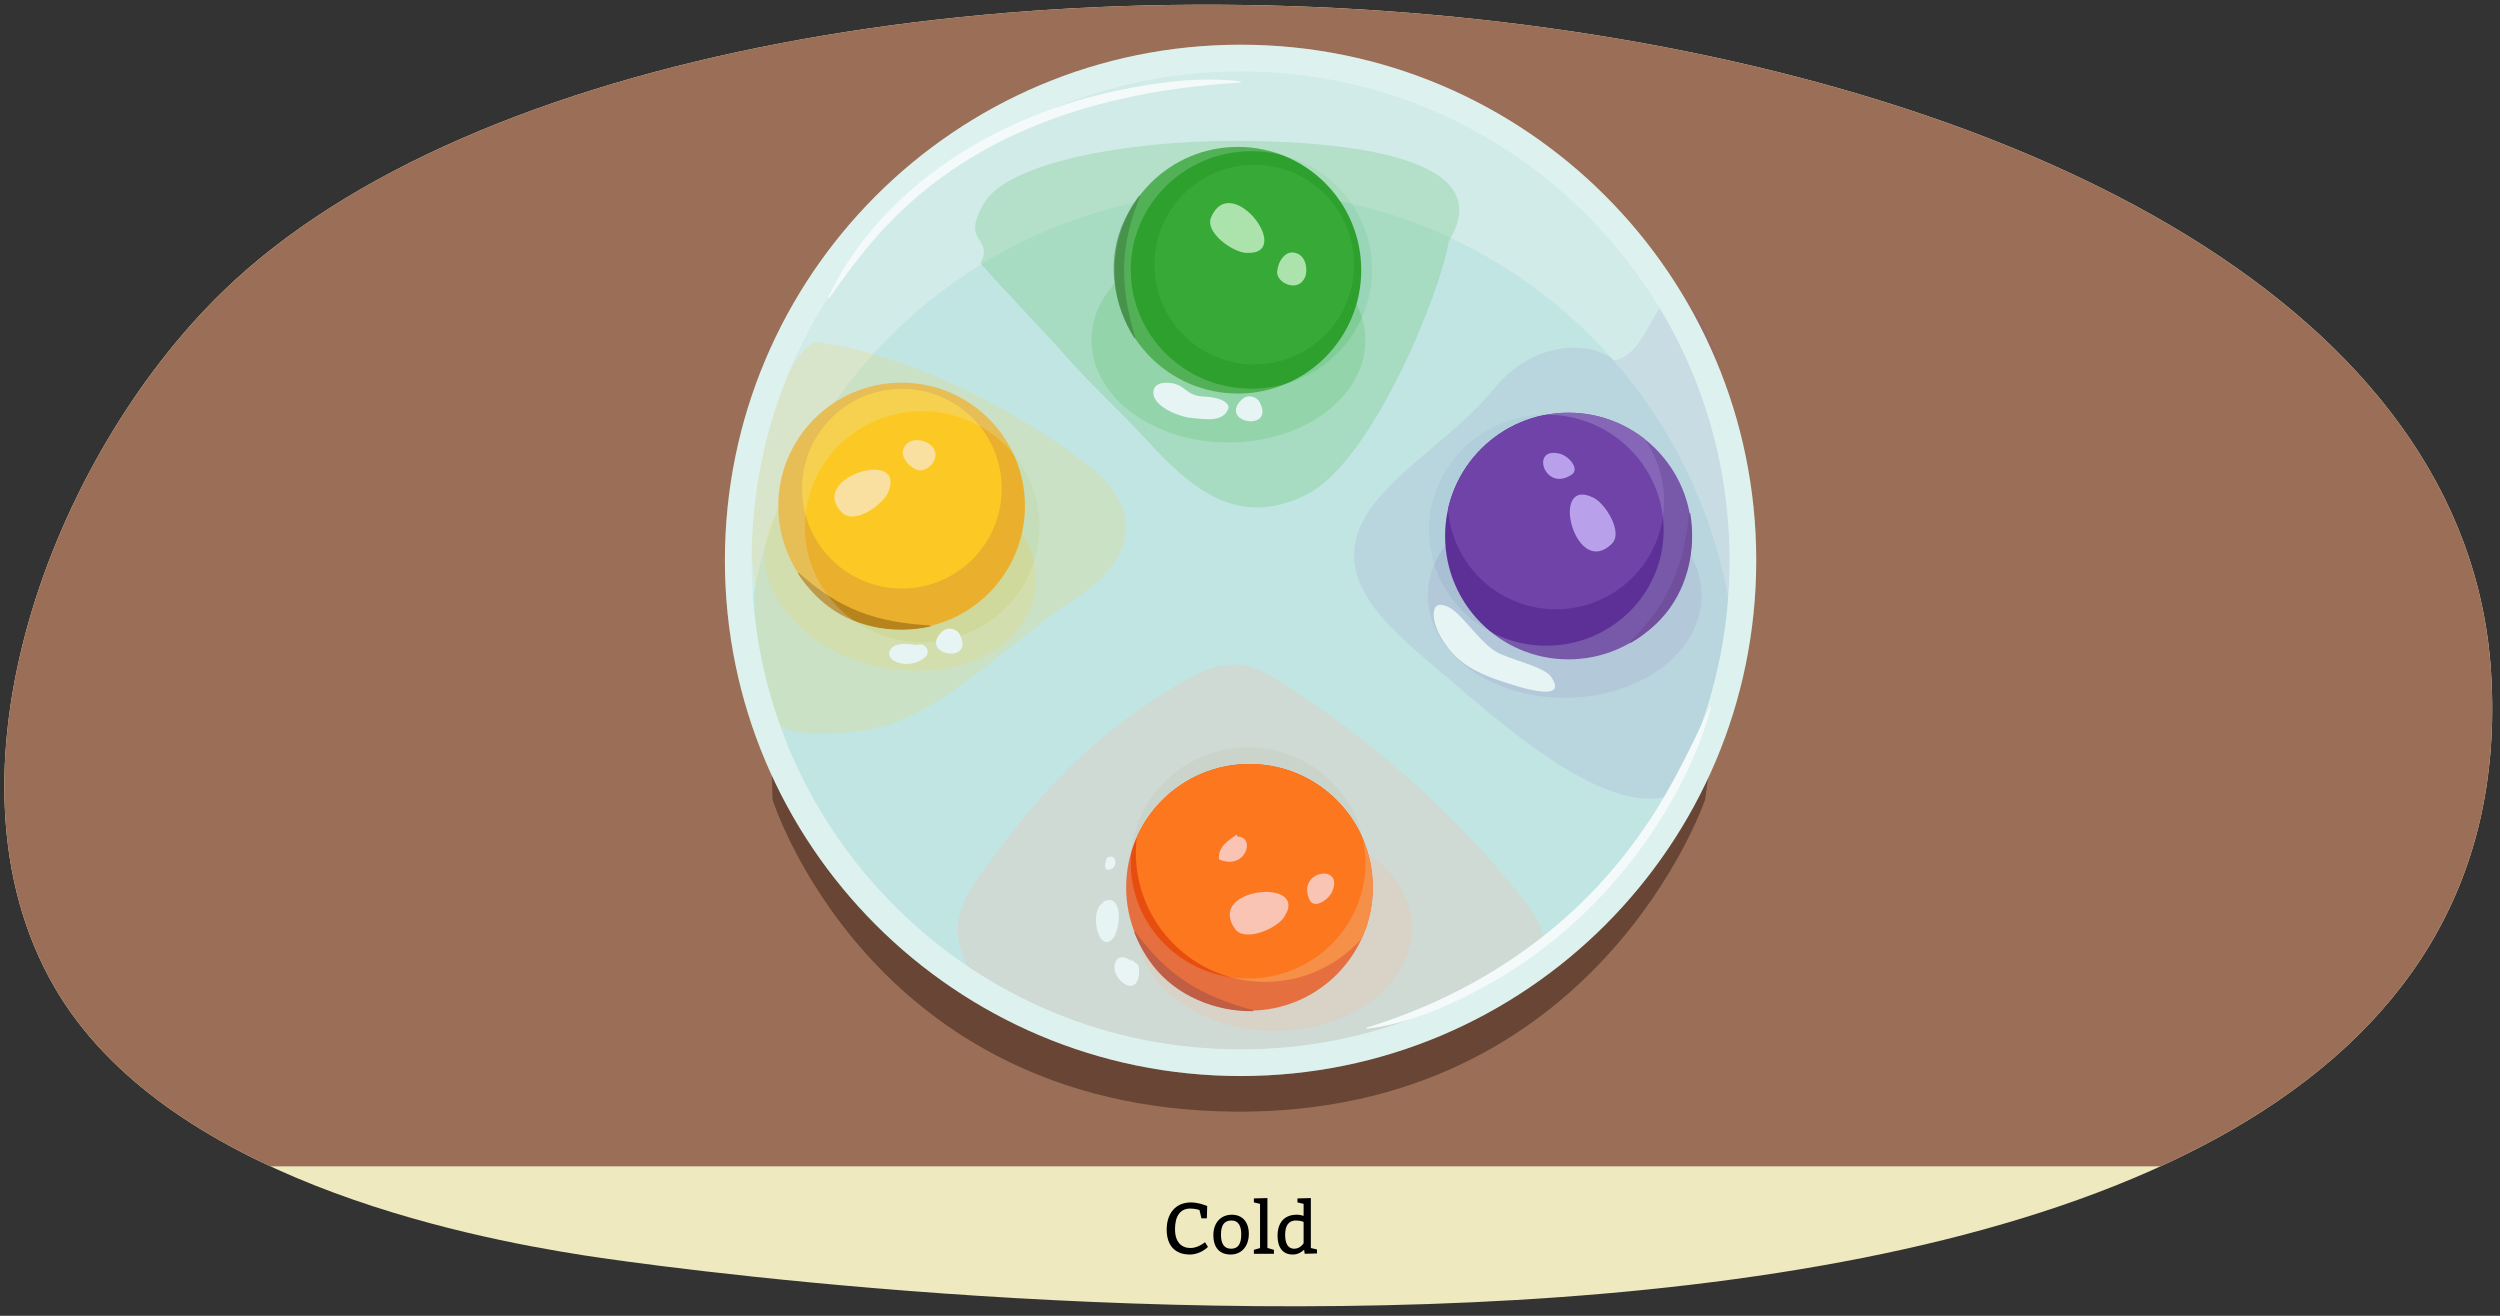 <?xml version="1.0" encoding="UTF-8"?><svg id="uuid-3fa0a627-acef-47c8-bb11-841897857ffc" xmlns="http://www.w3.org/2000/svg" width="760" height="400" xmlns:xlink="http://www.w3.org/1999/xlink" viewBox="0 0 760 400"><rect x="0" y="0" width="760" height="400" fill="#333333" stroke="none"/><defs><clipPath id="uuid-33dc8903-3f7f-43a4-abfc-ced6596e132a"><path d="M177.871,381.684c37.254,5.782,595.768,84.18,579.421-177.303C743.392-17.952,219.781-59.334,67.584,88.763,15.508,139.436-20.499,235.83,16.438,299.884c33.45,58.006,124.179,76.018,161.433,81.8Z" style="fill:#efe9bf;"/></clipPath><clipPath id="uuid-7104de49-2448-47f6-aa1f-aed2a960cf76"><circle cx="377.133" cy="175.626" r="150.717" style="fill:none;"/></clipPath><clipPath id="uuid-a1e24e2d-8f7b-4a96-8494-2e02ae8c4f2f"><circle cx="379.844" cy="269.744" r="37.492" style="fill:#e84d10;"/></clipPath><clipPath id="uuid-0a4363f8-677e-4f6d-8900-5aeb3bcd65ee"><circle cx="476.801" cy="162.951" r="37.492" style="fill:#5c3096;"/></clipPath><clipPath id="uuid-173cfbb1-e23f-4086-8de9-8f06f70f83e0"><circle cx="376.323" cy="82.147" r="37.492" style="fill:#2ea02e;"/></clipPath><clipPath id="uuid-ef565a20-567a-45e3-927b-f3dd011cb0a2"><circle cx="274.088" cy="153.817" r="37.492" style="fill:#eaaf2d;"/></clipPath></defs><g><path d="M177.871,381.684c37.254,5.782,595.768,84.18,579.421-177.303C743.392-17.952,219.781-59.334,67.584,88.763,15.508,139.436-20.499,235.83,16.438,299.884c33.45,58.006,124.179,76.018,161.433,81.8Z" style="fill:#efe9bf;"/><g style="clip-path:url(#uuid-33dc8903-3f7f-43a4-abfc-ced6596e132a);"><rect x="-19.559" y="-16.269" width="815.611" height="370.836" style="fill:#9b6f57;"/></g></g><g><path d="M361.823,367.403c-2.97,0-4.621,2.2-4.621,6.271,0,3.961,1.98,5.721,4.73,5.721,2.311,0,4.401-1.76,4.401-1.76l.88,1.43s-2.2,2.311-5.5,2.311c-4.401,0-7.041-2.641-7.041-7.591,0-5.061,2.86-8.251,7.371-8.251,2.42,0,4.951,1.1,4.951,1.1l-.11,3.74h-1.65l-.594-2.53s-1.166-.439-2.816-.439Z"/><path d="M379.643,375.104c0,3.74-2.2,6.271-5.501,6.271s-5.28-1.98-5.28-5.94c0-3.741,2.31-6.161,5.61-6.161s5.171,2.311,5.171,5.831Zm-8.471,.22c0,2.641,.88,4.291,3.081,4.291s3.081-1.541,3.081-4.401c0-2.42-.771-4.181-2.971-4.181s-3.19,1.431-3.19,4.291Z"/><path d="M387.276,379.945v1.21h-6.095v-1.21l1.87-.551v-13.422l-1.87-.439v-1.211l4.114-.109v15.182l1.98,.551Z"/><path d="M400.367,379.835v1.21l-3.74,.11-.176-1.255c-.639,.639-1.782,1.475-3.455,1.475-3.19,0-4.62-2.311-4.62-5.721,0-3.74,1.87-6.381,5.83-6.381,.814,0,1.519,.154,2.091,.352v-3.652l-1.87-.439v-1.211l4.07-.109v15.182l1.87,.44Zm-6.381-8.802c-2.552,0-3.301,1.98-3.301,4.401s.771,4.181,2.751,4.181c1.87,0,2.86-1.65,2.86-1.65v-6.491s-.771-.44-2.311-.44Z"/></g><g><path d="M233.793,198.813l1.054,44.267s29.511,93.803,140.178,94.857c110.667,1.054,143.34-94.857,143.34-94.857l9.486-70.616-294.057,26.349Z" style="fill:#684534;"/><circle cx="377.133" cy="170.143" r="150.717" style="fill:#cee9e7;"/><g style="clip-path:url(#uuid-7104de49-2448-47f6-aa1f-aed2a960cf76);"><circle cx="377.133" cy="208.826" r="150.717" style="fill:#a2d9d7; opacity:.46;"/></g><ellipse cx="387.497" cy="282.252" rx="41.632" ry="31.092" style="fill:#f9af95; opacity:.27;"/><path d="M316.003,312.624c-9.953-6.455-19.59-11.667-23.45-22.513-4.699-13.206,3.781-21.879,11.646-32.491,14.934-20.147,32.023-36.915,55.375-50.359,5.072-2.92,10.808-5.741,16.893-5.224,4.905,.417,9.174,2.944,13.124,5.465,27.834,17.768,52.242,39.45,71.946,63.912,5.098,6.329,10.097,13.85,7.847,21.291-1.906,6.303-8.641,10.729-15.658,13.254-38.842,13.978-99.963,31.153-137.723,6.665Z" style="fill:#f9af95; opacity:.27;"/><path d="M247.495,103.956c27.52,3.187,59.69,19.721,81.71,36.245,19.592,14.702,16.238,29.848-3.15,42.393-19.252,12.457-40.404,35.84-62.751,39.382-8.428,1.336-23.686,2.809-29.796-3.961-7.109-7.876-3.943-25.482-3.931-36.066,.016-12.876-4.236-22.823-1.285-35.6,3.157-13.669,8.932-35.363,19.202-42.393Z" style="fill:#fcc924; opacity:.2;"/><g><g><circle cx="379.844" cy="269.744" r="37.492" style="fill:#e84d10;"/><g style="clip-path:url(#uuid-a1e24e2d-8f7b-4a96-8494-2e02ae8c4f2f);"><circle cx="384.587" cy="259.204" r="39.285" style="fill:#fc771d;"/></g></g><path d="M382.123,271.377c-5.717,.965-11.083,4.861-6.662,11.035,2.884,4.026,12.358,.008,14.723-3.353,4.512-6.412-1.973-8.709-8.061-7.682Z" style="fill:#f9c4b4;"/><path d="M401.187,265.732c-2.631,.687-5.101,3.461-3.066,7.856,1.327,2.866,5.688,.006,6.776-2.387,2.077-4.565-.908-6.2-3.71-5.469Z" style="fill:#f9c4b4;"/><path d="M345.07,283.204c9.882,13.504,19.861,19.533,35.876,23.877l.016,.319c-11.565,.156-23.443-4.683-30.559-13.994-2.356-3.072-4.234-6.49-5.63-10.085l.297-.117h0Z" style="fill:#b73718;"/><path d="M376.079,253.619c-2.692,1.891-5.864,3.808-5.517,7.625,8.226,3.559,11.323-7.078,5.517-6.923" style="fill:#f9c4b4;"/></g><path d="M335.677,274.347c-4.825,1.643-2,15.538,2.381,11.242,2.917-2.86,3.448-15.099-3.084-11.242" style="fill:#e8f5f4;"/><path d="M299.139,61.797c-7.378,12.648,3.162,9.837-1.054,18.269,7.608,8.663,19.289,20.665,26.584,28.925,7.589,8.594,16.036,16.149,23.607,24.447,14.503,15.894,28.416,27.146,48.91,16.921,20.338-10.148,41.344-63.165,43.185-76.968,16.512-26.349-33.727-30.565-65.346-30.565s-68.508,6.324-75.886,18.971Z" style="fill:#35af38; opacity:.24;"/><ellipse cx="475.679" cy="181.071" rx="41.632" ry="31.092" style="fill:#6f43a8; opacity:.12;"/><path d="M490.61,109.577c-5.621-5.621-23.89-7.026-36.536,8.726-9.473,11.8-24.179,20.873-34.375,32.424-20.049,22.714,1.356,39.143,19.587,54.664,15.493,13.19,44.923,39.792,64.931,37.261,29.957-3.789,31.603-134.542,7.895-150.729-9.399-6.417-9.998,15.769-21.503,17.653Z" style="fill:#6f43a8; opacity:.12;"/><path d="M377.133,21.711c39.705,0,77.033,15.462,105.108,43.537,28.075,28.075,43.537,65.403,43.537,105.108s-15.462,77.033-43.537,105.108-65.403,43.537-105.108,43.537-77.033-15.462-105.108-43.537c-28.075-28.075-43.537-65.403-43.537-105.108s15.462-77.033,43.537-105.108c28.075-28.075,65.403-43.537,105.108-43.537m0-8.116c-86.577,0-156.761,70.184-156.761,156.761s70.184,156.761,156.761,156.761,156.761-70.184,156.761-156.761S463.71,13.595,377.133,13.595h0Z" style="fill:#ddf2ef;"/><g><g><circle cx="476.801" cy="162.951" r="37.492" style="fill:#5c3096;"/><g style="clip-path:url(#uuid-0a4363f8-677e-4f6d-8900-5aeb3bcd65ee);"><circle cx="473.003" cy="152.345" r="32.883" style="fill:#6f43a8;"/></g></g><path d="M478.061,160.446c1.839,5.498,6.521,10.196,11.934,4.871,3.53-3.473-1.908-12.21-5.595-14.025-7.034-3.464-8.298,3.299-6.34,9.154Z" style="fill:#b9a0ea;"/><path d="M469.529,142.489c1.086,2.493,4.21,4.503,8.236,1.811,2.626-1.756-.876-5.62-3.408-6.324-4.832-1.344-5.984,1.858-4.828,4.513Z" style="fill:#b9a0ea;"/><path d="M495.49,195.218c11.794-11.829,16.228-22.677,18.026-39.144l.313-.065c1.948,11.401-.992,23.886-9.087,32.359-2.669,2.803-5.755,5.189-9.09,7.125l-.161-.275h0Z" style="fill:#542587;"/></g><ellipse cx="373.444" cy="103.429" rx="41.632" ry="31.092" style="fill:#35af38; opacity:.24;"/><ellipse cx="273.669" cy="172.288" rx="31.092" ry="41.632" transform="translate(47.036 402.973) rotate(-77.7)" style="fill:#fcc924; opacity:.2;"/><g><g><circle cx="376.323" cy="82.147" r="37.492" style="fill:#2ea02e;"/><g style="clip-path:url(#uuid-173cfbb1-e23f-4086-8de9-8f06f70f83e0);"><circle cx="381.3" cy="80.439" r="30.349" style="fill:#52c652; opacity:.24;"/></g></g><path d="M381.051,65.973c-3.827-4.356-9.963-6.872-12.889,.135-1.908,4.57,6.491,10.516,10.593,10.761,7.827,.467,6.371-6.258,2.296-10.896Z" style="fill:#ace2ac;"/><path d="M396.664,84.425c-2.158,4.642-8.667,1.549-8.411-1.807s2.422-5.984,4.655-5.871c4.262,.215,4.787,5.459,3.756,7.678Z" style="fill:#ace2ac;"/><g style="opacity:.61;"><path d="M346.59,59.644c-6.288,15.476-6.171,27.195-1.446,43.071l-.263,.181c-6.214-9.755-8.343-22.403-4.165-33.352,1.374-3.619,3.294-7.013,5.619-10.091l.255,.191h0Z" style="fill:#166316;"/></g></g><g><g><circle cx="274.088" cy="153.817" r="37.492" style="fill:#eaaf2d;"/><g style="clip-path:url(#uuid-ef565a20-567a-45e3-927b-f3dd011cb0a2);"><circle cx="274.177" cy="148.556" r="30.349" style="fill:#fcc924;"/></g></g><path d="M260.491,143.864c-5.398,2.115-9.853,7.027-4.261,12.165,3.647,3.35,12.098-2.522,13.724-6.296,3.104-7.2-3.714-8.121-9.463-5.869Z" style="fill:#f9e0a0;"/><path d="M283.156,135.466c3.63,3.61-1.494,8.677-4.563,7.294-3.068-1.384-4.801-4.315-3.935-6.376,1.653-3.934,6.763-2.642,8.498-.917Z" style="fill:#f9e0a0;"/><path d="M242.806,174.111c12.41,11.181,23.468,15.062,40.005,16.025l.081,.309c-11.288,2.521-23.905,.216-32.777-7.44-2.935-2.524-5.473-5.486-7.575-8.719l.267-.175h0Z" style="fill:#b7831c;"/></g><path d="M278.411,196.003c-3.007-.296-6.628-.805-7.9,1.792-.478,.975-.094,2.12,.785,2.758,2.881,2.093,7.409,1.498,10-.804,.809-.719,.955-1.937,.35-2.835l-.016-.024c-.363-.538-.947-.908-1.594-.956-1.085-.079-2.053,.219-3.03,.771" style="fill:#e8f5f4;"/><path d="M440.722,184.76c-3.777-2.02-5.248-.493-4.776,3.354s3.668,8.123,4.688,9.381c4.162,5.132,10.016,7.721,16.251,9.747,4.165,1.353,20.472,6.9,14.577-1.578-2.118-3.046-12.886-5.258-16.688-7.553-5.056-3.053-10.276-11.33-14.053-13.35Z" style="fill:#e8f5f4;"/><path d="M365.935,120.556c-5.96-.243-5.363-4.182-11.427-4.2-2.543-.008-4.47,1.289-3.729,4.044,.928,3.45,7.529,6.393,12.126,6.743,3.468,.264,9.095,1.303,10.54-3.03,.329-.988-1.054-3.294-7.51-3.557Z" style="fill:#e8f5f4;"/><path d="M376.782,122.225c-5.224,6.604,10.693,8.871,6.201,.122-.985-1.918-3.715-2.574-5.521-.869l-.681,.747Z" style="fill:#e8f5f4;"/><path d="M285.614,192.841c-5.224,6.604,10.693,8.871,6.201,.122-.985-1.918-3.715-2.574-5.521-.869l-.681,.747Z" style="fill:#e8f5f4;"/><g style="opacity:.21;"><path d="M377.133,13.595c-86.577,0-156.761,70.184-156.761,156.761s70.184,156.761,156.761,156.761,156.761-70.184,156.761-156.761S463.71,13.595,377.133,13.595Zm-96.777,181.642c-19.701,0-35.672-15.723-35.672-35.119s15.971-35.119,35.672-35.119,35.672,15.723,35.672,35.119-15.971,35.119-35.672,35.119Zm99.073,102.235c-19.701,0-35.672-15.723-35.672-35.119s15.971-35.119,35.672-35.119,35.672,15.723,35.672,35.119-15.971,35.119-35.672,35.119Zm1.005-179.304c-20.256,0-36.677-16.166-36.677-36.108s16.421-36.108,36.677-36.108,36.677,16.166,36.677,36.108-16.421,36.108-36.677,36.108Zm89.636,78.123c-19.701,0-35.672-15.723-35.672-35.119s15.971-35.119,35.672-35.119,35.672,15.723,35.672,35.119-15.971,35.119-35.672,35.119Z" style="fill:#ddf2ef;"/></g><path d="M343.985,292.234c-4.866-3.921-7.049,2.434-3.239,5.981,4.336,4.037,6.312-.789,5.287-4.867-.75-.522-1.506-1.17-2.399-1.817" style="fill:#e8f5f4;"/><path d="M336.608,260.615c-.712,1.438-1.51,4.594,1.132,3.598,2.273-.857,1.528-4.753-.781-3.598" style="fill:#e8f5f4;"/><path d="M377.124,25.088c-38.555,2.305-76.711,12.851-104.812,40.684-7.72,7.547-14.082,16.147-20.33,24.972l-.313-.177c16.321-34.241,52.108-55.624,88.349-63.108,12.176-2.491,24.706-4.201,37.124-2.729l-.018,.359h0Z" style="fill:#f4faf9;"/><path d="M415.447,312.389c32.753-9.996,61.783-29.293,81.933-57.161,9.213-12.465,15.898-26.355,22.459-40.451l.338,.121c-.863,2.995-1.75,5.999-2.818,8.936-1.545,4.221-3.576,8.855-5.593,12.913-13.412,26.612-34.735,49.28-61.019,63.464-11.001,5.908-22.729,11.063-35.237,12.53l-.063-.354h0Z" style="fill:#f4faf9;"/></g></svg>